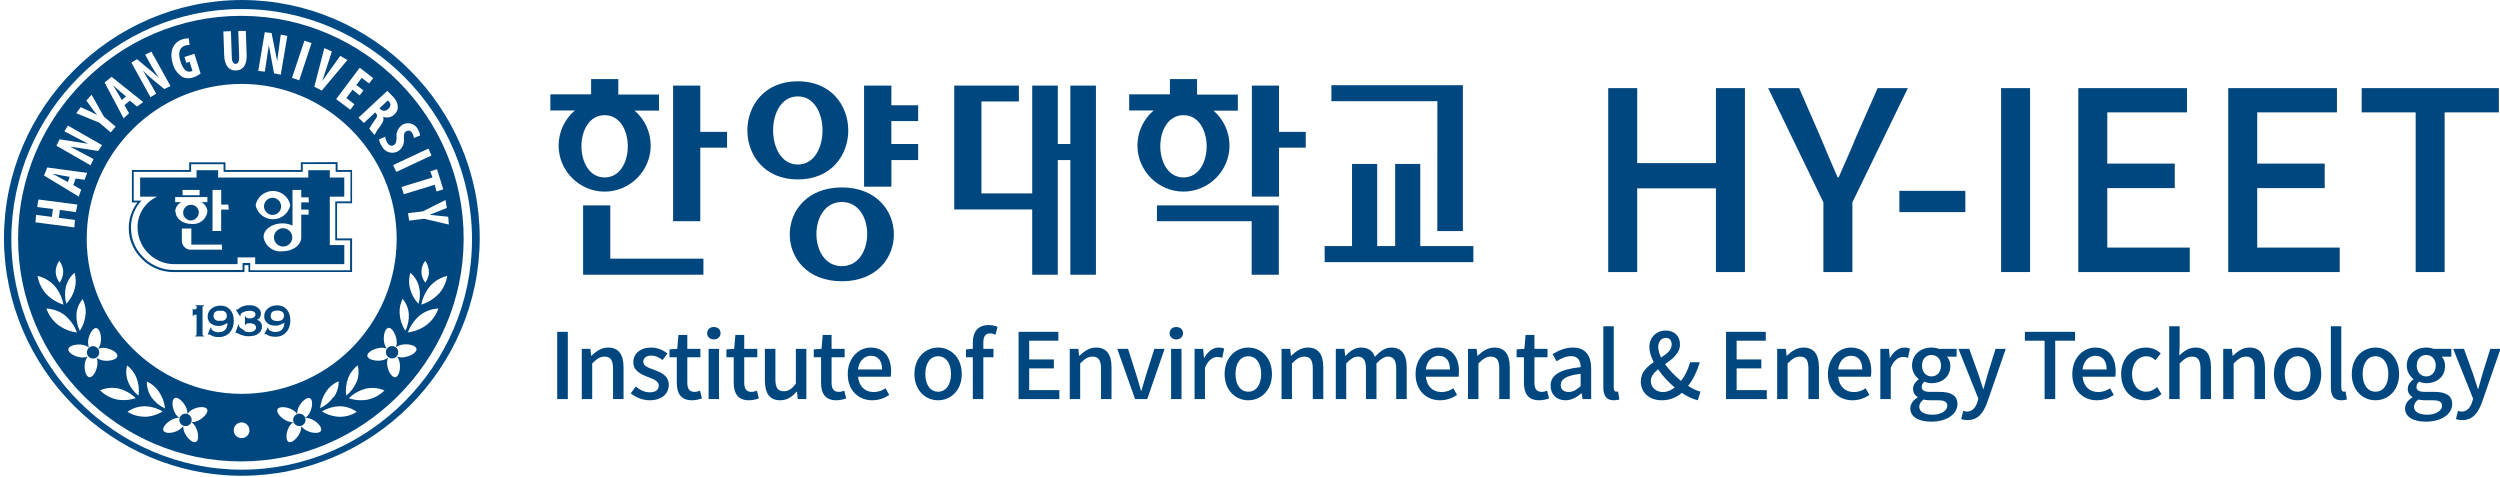 <?xml version="1.0" encoding="UTF-8" standalone="no"?>
<!DOCTYPE svg PUBLIC "-//W3C//DTD SVG 1.1//EN" "http://www.w3.org/Graphics/SVG/1.1/DTD/svg11.dtd">
<svg width="100%" height="100%" viewBox="0 0 220 42" version="1.1" xmlns="http://www.w3.org/2000/svg" xmlns:xlink="http://www.w3.org/1999/xlink" xml:space="preserve" xmlns:serif="http://www.serif.com/" style="fill-rule:evenodd;clip-rule:evenodd;">
    <g transform="matrix(1,0,0,1,-0.34,-1.7)">
        <g transform="matrix(0.67,0,0,0.67,12.388,14.163)">
            <rect x="55.204" y="24.984" width="1.392" height="8.832" style="fill:rgb(0,70,127);fill-rule:nonzero;"/>
            <path d="M58.432,33.816L59.8,33.816L59.8,29.136C60.388,28.548 60.808,28.236 61.42,28.236C62.2,28.236 62.536,28.692 62.536,29.832L62.536,33.816L63.916,33.816L63.916,29.664C63.916,27.984 63.292,27.048 61.888,27.048C60.988,27.048 60.316,27.54 59.704,28.128L59.668,28.128L59.56,27.216L58.432,27.216L58.432,33.816Z" style="fill:rgb(0,70,127);fill-rule:nonzero;"/>
            <path d="M67.348,33.972C68.98,33.972 69.856,33.072 69.856,31.968C69.856,30.72 68.836,30.312 67.912,29.964C67.192,29.7 66.508,29.484 66.508,28.92C66.508,28.464 66.844,28.104 67.564,28.104C68.116,28.104 68.584,28.344 69.04,28.68L69.688,27.828C69.148,27.408 68.428,27.048 67.54,27.048C66.088,27.048 65.2,27.876 65.2,28.98C65.2,30.096 66.208,30.564 67.084,30.9C67.804,31.176 68.548,31.44 68.548,32.04C68.548,32.544 68.176,32.928 67.384,32.928C66.676,32.928 66.1,32.64 65.512,32.172L64.864,33.06C65.5,33.588 66.436,33.972 67.348,33.972Z" style="fill:rgb(0,70,127);fill-rule:nonzero;"/>
            <path d="M72.916,33.972C73.396,33.972 73.84,33.852 74.212,33.732L73.96,32.712C73.768,32.796 73.48,32.868 73.252,32.868C72.568,32.868 72.292,32.46 72.292,31.668L72.292,28.32L74.008,28.32L74.008,27.216L72.292,27.216L72.292,25.392L71.128,25.392L70.972,27.216L69.952,27.288L69.952,28.32L70.912,28.32L70.912,31.656C70.912,33.048 71.428,33.972 72.916,33.972Z" style="fill:rgb(0,70,127);fill-rule:nonzero;"/>
            <path d="M75.088,33.816L76.456,33.816L76.456,27.216L75.088,27.216L75.088,33.816ZM75.772,25.98C76.276,25.98 76.66,25.644 76.66,25.164C76.66,24.672 76.276,24.348 75.772,24.348C75.268,24.348 74.896,24.672 74.896,25.164C74.896,25.644 75.268,25.98 75.772,25.98Z" style="fill:rgb(0,70,127);fill-rule:nonzero;"/>
            <path d="M80.392,33.972C80.872,33.972 81.316,33.852 81.688,33.732L81.436,32.712C81.244,32.796 80.956,32.868 80.728,32.868C80.044,32.868 79.768,32.46 79.768,31.668L79.768,28.32L81.484,28.32L81.484,27.216L79.768,27.216L79.768,25.392L78.604,25.392L78.448,27.216L77.428,27.288L77.428,28.32L78.388,28.32L78.388,31.656C78.388,33.048 78.904,33.972 80.392,33.972Z" style="fill:rgb(0,70,127);fill-rule:nonzero;"/>
            <path d="M84.496,33.972C85.408,33.972 86.056,33.516 86.656,32.82L86.692,32.82L86.8,33.816L87.928,33.816L87.928,27.216L86.548,27.216L86.548,31.8C85.996,32.496 85.576,32.784 84.964,32.784C84.184,32.784 83.86,32.34 83.86,31.2L83.86,27.216L82.48,27.216L82.48,31.368C82.48,33.048 83.092,33.972 84.496,33.972Z" style="fill:rgb(0,70,127);fill-rule:nonzero;"/>
            <path d="M91.864,33.972C92.344,33.972 92.788,33.852 93.16,33.732L92.908,32.712C92.716,32.796 92.428,32.868 92.2,32.868C91.516,32.868 91.24,32.46 91.24,31.668L91.24,28.32L92.956,28.32L92.956,27.216L91.24,27.216L91.24,25.392L90.076,25.392L89.92,27.216L88.9,27.288L88.9,28.32L89.86,28.32L89.86,31.656C89.86,33.048 90.376,33.972 91.864,33.972Z" style="fill:rgb(0,70,127);fill-rule:nonzero;"/>
            <path d="M96.58,33.972C97.444,33.972 98.2,33.684 98.812,33.276L98.332,32.4C97.852,32.712 97.348,32.892 96.76,32.892C95.62,32.892 94.828,32.136 94.72,30.876L99.004,30.876C99.04,30.72 99.064,30.444 99.064,30.18C99.064,28.308 98.128,27.048 96.376,27.048C94.828,27.048 93.364,28.38 93.364,30.528C93.364,32.7 94.792,33.972 96.58,33.972ZM94.708,29.928C94.84,28.764 95.572,28.128 96.4,28.128C97.36,28.128 97.876,28.788 97.876,29.928L94.708,29.928Z" style="fill:rgb(0,70,127);fill-rule:nonzero;"/>
            <path d="M105.232,33.972C106.864,33.972 108.34,32.712 108.34,30.528C108.34,28.32 106.864,27.048 105.232,27.048C103.6,27.048 102.124,28.32 102.124,30.528C102.124,32.712 103.6,33.972 105.232,33.972ZM105.232,32.844C104.2,32.844 103.552,31.92 103.552,30.528C103.552,29.124 104.2,28.188 105.232,28.188C106.276,28.188 106.924,29.124 106.924,30.528C106.924,31.92 106.276,32.844 105.232,32.844Z" style="fill:rgb(0,70,127);fill-rule:nonzero;"/>
            <path d="M113.044,24.324C112.744,24.192 112.324,24.096 111.88,24.096C110.404,24.096 109.792,25.032 109.792,26.388L109.792,27.216L108.892,27.288L108.892,28.32L109.792,28.32L109.792,33.816L111.172,33.816L111.172,28.32L112.504,28.32L112.504,27.216L111.172,27.216L111.172,26.376C111.172,25.572 111.46,25.188 112.048,25.188C112.276,25.188 112.528,25.248 112.768,25.356L113.044,24.324Z" style="fill:rgb(0,70,127);fill-rule:nonzero;"/>
            <path d="M115.804,33.816L121.156,33.816L121.156,32.64L117.196,32.64L117.196,29.784L120.436,29.784L120.436,28.608L117.196,28.608L117.196,26.148L121.024,26.148L121.024,24.984L115.804,24.984L115.804,33.816Z" style="fill:rgb(0,70,127);fill-rule:nonzero;"/>
            <path d="M122.524,33.816L123.892,33.816L123.892,29.136C124.48,28.548 124.9,28.236 125.512,28.236C126.292,28.236 126.628,28.692 126.628,29.832L126.628,33.816L128.008,33.816L128.008,29.664C128.008,27.984 127.384,27.048 125.98,27.048C125.08,27.048 124.408,27.54 123.796,28.128L123.76,28.128L123.652,27.216L122.524,27.216L122.524,33.816Z" style="fill:rgb(0,70,127);fill-rule:nonzero;"/>
            <path d="M131.104,33.816L132.7,33.816L134.98,27.216L133.636,27.216L132.508,30.768C132.328,31.416 132.124,32.088 131.932,32.736L131.884,32.736C131.692,32.088 131.488,31.416 131.308,30.768L130.18,27.216L128.764,27.216L131.104,33.816Z" style="fill:rgb(0,70,127);fill-rule:nonzero;"/>
            <path d="M135.832,33.816L137.2,33.816L137.2,27.216L135.832,27.216L135.832,33.816ZM136.516,25.98C137.02,25.98 137.404,25.644 137.404,25.164C137.404,24.672 137.02,24.348 136.516,24.348C136.012,24.348 135.64,24.672 135.64,25.164C135.64,25.644 136.012,25.98 136.516,25.98Z" style="fill:rgb(0,70,127);fill-rule:nonzero;"/>
            <path d="M138.916,33.816L140.284,33.816L140.284,29.7C140.704,28.656 141.352,28.284 141.892,28.284C142.156,28.284 142.324,28.32 142.552,28.392L142.804,27.192C142.6,27.096 142.384,27.048 142.06,27.048C141.352,27.048 140.656,27.552 140.188,28.404L140.152,28.404L140.044,27.216L138.916,27.216L138.916,33.816Z" style="fill:rgb(0,70,127);fill-rule:nonzero;"/>
            <path d="M145.972,33.972C147.604,33.972 149.08,32.712 149.08,30.528C149.08,28.32 147.604,27.048 145.972,27.048C144.34,27.048 142.864,28.32 142.864,30.528C142.864,32.712 144.34,33.972 145.972,33.972ZM145.972,32.844C144.94,32.844 144.292,31.92 144.292,30.528C144.292,29.124 144.94,28.188 145.972,28.188C147.016,28.188 147.664,29.124 147.664,30.528C147.664,31.92 147.016,32.844 145.972,32.844Z" style="fill:rgb(0,70,127);fill-rule:nonzero;"/>
            <path d="M150.34,33.816L151.708,33.816L151.708,29.136C152.296,28.548 152.716,28.236 153.328,28.236C154.108,28.236 154.444,28.692 154.444,29.832L154.444,33.816L155.824,33.816L155.824,29.664C155.824,27.984 155.2,27.048 153.796,27.048C152.896,27.048 152.224,27.54 151.612,28.128L151.576,28.128L151.468,27.216L150.34,27.216L150.34,33.816Z" style="fill:rgb(0,70,127);fill-rule:nonzero;"/>
            <path d="M157.468,33.816L158.836,33.816L158.836,29.136C159.388,28.536 159.88,28.236 160.324,28.236C161.08,28.236 161.428,28.692 161.428,29.832L161.428,33.816L162.808,33.816L162.808,29.136C163.36,28.536 163.84,28.236 164.296,28.236C165.04,28.236 165.4,28.692 165.4,29.832L165.4,33.816L166.78,33.816L166.78,29.664C166.78,27.984 166.132,27.048 164.752,27.048C163.924,27.048 163.252,27.564 162.604,28.26C162.316,27.504 161.764,27.048 160.78,27.048C159.964,27.048 159.304,27.54 158.74,28.14L158.704,28.14L158.596,27.216L157.468,27.216L157.468,33.816Z" style="fill:rgb(0,70,127);fill-rule:nonzero;"/>
            <path d="M171.16,33.972C172.024,33.972 172.78,33.684 173.392,33.276L172.912,32.4C172.432,32.712 171.928,32.892 171.34,32.892C170.2,32.892 169.408,32.136 169.3,30.876L173.584,30.876C173.62,30.72 173.644,30.444 173.644,30.18C173.644,28.308 172.708,27.048 170.956,27.048C169.408,27.048 167.944,28.38 167.944,30.528C167.944,32.7 169.372,33.972 171.16,33.972ZM169.288,29.928C169.42,28.764 170.152,28.128 170.98,28.128C171.94,28.128 172.456,28.788 172.456,29.928L169.288,29.928Z" style="fill:rgb(0,70,127);fill-rule:nonzero;"/>
            <path d="M174.832,33.816L176.2,33.816L176.2,29.136C176.788,28.548 177.208,28.236 177.82,28.236C178.6,28.236 178.936,28.692 178.936,29.832L178.936,33.816L180.316,33.816L180.316,29.664C180.316,27.984 179.692,27.048 178.288,27.048C177.388,27.048 176.716,27.54 176.104,28.128L176.068,28.128L175.96,27.216L174.832,27.216L174.832,33.816Z" style="fill:rgb(0,70,127);fill-rule:nonzero;"/>
            <path d="M184.18,33.972C184.66,33.972 185.104,33.852 185.476,33.732L185.224,32.712C185.032,32.796 184.744,32.868 184.516,32.868C183.832,32.868 183.556,32.46 183.556,31.668L183.556,28.32L185.272,28.32L185.272,27.216L183.556,27.216L183.556,25.392L182.392,25.392L182.236,27.216L181.216,27.288L181.216,28.32L182.176,28.32L182.176,31.656C182.176,33.048 182.692,33.972 184.18,33.972Z" style="fill:rgb(0,70,127);fill-rule:nonzero;"/>
            <path d="M187.624,33.972C188.416,33.972 189.124,33.576 189.724,33.06L189.76,33.06L189.88,33.816L191.008,33.816L191.008,29.844C191.008,28.092 190.252,27.048 188.608,27.048C187.552,27.048 186.628,27.48 185.944,27.912L186.46,28.848C187.024,28.488 187.672,28.176 188.368,28.176C189.34,28.176 189.616,28.848 189.628,29.616C186.88,29.916 185.68,30.648 185.68,32.064C185.68,33.228 186.484,33.972 187.624,33.972ZM188.044,32.88C187.456,32.88 187.012,32.616 187.012,31.968C187.012,31.224 187.672,30.732 189.628,30.492L189.628,32.112C189.088,32.604 188.62,32.88 188.044,32.88Z" style="fill:rgb(0,70,127);fill-rule:nonzero;"/>
            <path d="M193.972,33.972C194.308,33.972 194.548,33.924 194.716,33.864L194.536,32.82C194.416,32.844 194.368,32.844 194.308,32.844C194.14,32.844 193.972,32.712 193.972,32.34L193.972,24.252L192.604,24.252L192.604,32.268C192.604,33.336 192.976,33.972 193.972,33.972Z" style="fill:rgb(0,70,127);fill-rule:nonzero;"/>
            <path d="M198.844,31.428C198.844,30.828 199.252,30.36 199.792,29.904C200.38,30.768 201.16,31.596 201.976,32.292C201.508,32.664 200.98,32.892 200.452,32.892C199.54,32.892 198.844,32.304 198.844,31.428ZM199.816,26.964C199.816,26.268 200.224,25.776 200.812,25.776C201.352,25.776 201.58,26.172 201.58,26.652C201.58,27.384 200.956,27.864 200.188,28.356C199.96,27.876 199.816,27.396 199.816,26.964ZM205.36,32.844C204.892,32.724 204.328,32.46 203.74,32.088C204.436,31.176 204.94,30.12 205.276,28.98L204.004,28.98C203.74,29.928 203.332,30.756 202.816,31.428C202.036,30.804 201.28,30.024 200.716,29.232C201.688,28.536 202.672,27.804 202.672,26.64C202.672,25.56 201.964,24.816 200.8,24.816C199.504,24.816 198.652,25.776 198.652,26.976C198.652,27.588 198.868,28.272 199.228,28.968C198.328,29.568 197.524,30.3 197.524,31.512C197.524,32.904 198.592,33.972 200.284,33.972C201.352,33.972 202.216,33.6 202.912,33C203.632,33.48 204.364,33.816 205.012,33.972L205.36,32.844Z" style="fill:rgb(0,70,127);fill-rule:nonzero;"/>
            <path d="M208.72,33.816L214.072,33.816L214.072,32.64L210.112,32.64L210.112,29.784L213.352,29.784L213.352,28.608L210.112,28.608L210.112,26.148L213.94,26.148L213.94,24.984L208.72,24.984L208.72,33.816Z" style="fill:rgb(0,70,127);fill-rule:nonzero;"/>
            <path d="M215.44,33.816L216.808,33.816L216.808,29.136C217.396,28.548 217.816,28.236 218.428,28.236C219.208,28.236 219.544,28.692 219.544,29.832L219.544,33.816L220.924,33.816L220.924,29.664C220.924,27.984 220.3,27.048 218.896,27.048C217.996,27.048 217.324,27.54 216.712,28.128L216.676,28.128L216.568,27.216L215.44,27.216L215.44,33.816Z" style="fill:rgb(0,70,127);fill-rule:nonzero;"/>
            <path d="M225.316,33.972C226.18,33.972 226.936,33.684 227.548,33.276L227.068,32.4C226.588,32.712 226.084,32.892 225.496,32.892C224.356,32.892 223.564,32.136 223.456,30.876L227.74,30.876C227.776,30.72 227.8,30.444 227.8,30.18C227.8,28.308 226.864,27.048 225.112,27.048C223.564,27.048 222.1,28.38 222.1,30.528C222.1,32.7 223.528,33.972 225.316,33.972ZM223.444,29.928C223.576,28.764 224.308,28.128 225.136,28.128C226.096,28.128 226.612,28.788 226.612,29.928L223.444,29.928Z" style="fill:rgb(0,70,127);fill-rule:nonzero;"/>
            <path d="M228.988,33.816L230.356,33.816L230.356,29.7C230.776,28.656 231.424,28.284 231.964,28.284C232.228,28.284 232.396,28.32 232.624,28.392L232.876,27.192C232.672,27.096 232.456,27.048 232.132,27.048C231.424,27.048 230.728,27.552 230.26,28.404L230.224,28.404L230.116,27.216L228.988,27.216L228.988,33.816Z" style="fill:rgb(0,70,127);fill-rule:nonzero;"/>
            <path d="M235.66,36.78C237.772,36.78 239.116,35.748 239.116,34.476C239.116,33.348 238.3,32.868 236.74,32.868L235.528,32.868C234.688,32.868 234.424,32.616 234.424,32.22C234.424,31.908 234.568,31.716 234.784,31.524C235.072,31.656 235.408,31.728 235.708,31.728C237.088,31.728 238.18,30.9 238.18,29.46C238.18,28.956 238,28.512 237.748,28.248L239.008,28.248L239.008,27.216L236.668,27.216C236.416,27.12 236.08,27.048 235.708,27.048C234.34,27.048 233.152,27.924 233.152,29.424C233.152,30.204 233.572,30.828 234.016,31.176L234.016,31.224C233.656,31.488 233.284,31.932 233.284,32.448C233.284,32.988 233.548,33.336 233.884,33.54L233.884,33.6C233.272,33.972 232.924,34.488 232.924,35.04C232.924,36.192 234.076,36.78 235.66,36.78ZM235.708,30.84C235.024,30.84 234.46,30.3 234.46,29.424C234.46,28.524 235.012,28.02 235.708,28.02C236.404,28.02 236.956,28.536 236.956,29.424C236.956,30.3 236.392,30.84 235.708,30.84ZM235.864,35.868C234.772,35.868 234.1,35.484 234.1,34.836C234.1,34.5 234.268,34.164 234.664,33.876C234.94,33.936 235.24,33.972 235.552,33.972L236.548,33.972C237.352,33.972 237.784,34.14 237.784,34.692C237.784,35.304 237.016,35.868 235.864,35.868Z" style="fill:rgb(0,70,127);fill-rule:nonzero;"/>
            <path d="M245.464,27.216L244.12,27.216L243.064,30.612L242.548,32.472L242.488,32.472C242.284,31.86 242.08,31.2 241.888,30.612L240.664,27.216L239.248,27.216L241.864,33.768L241.732,34.224C241.492,34.932 241.072,35.46 240.352,35.46C240.184,35.46 239.992,35.4 239.872,35.364L239.608,36.444C239.836,36.528 240.1,36.576 240.436,36.576C241.828,36.576 242.524,35.628 243.04,34.212L245.464,27.216Z" style="fill:rgb(0,70,127);fill-rule:nonzero;"/>
            <path d="M250.564,33.816L251.956,33.816L251.956,26.148L254.56,26.148L254.56,24.984L247.972,24.984L247.972,26.148L250.564,26.148L250.564,33.816Z" style="fill:rgb(0,70,127);fill-rule:nonzero;"/>
            <path d="M257.416,33.972C258.28,33.972 259.036,33.684 259.648,33.276L259.168,32.4C258.688,32.712 258.184,32.892 257.596,32.892C256.456,32.892 255.664,32.136 255.556,30.876L259.84,30.876C259.876,30.72 259.9,30.444 259.9,30.18C259.9,28.308 258.964,27.048 257.212,27.048C255.664,27.048 254.2,28.38 254.2,30.528C254.2,32.7 255.628,33.972 257.416,33.972ZM255.544,29.928C255.676,28.764 256.408,28.128 257.236,28.128C258.196,28.128 258.712,28.788 258.712,29.928L255.544,29.928Z" style="fill:rgb(0,70,127);fill-rule:nonzero;"/>
            <path d="M263.776,33.972C264.532,33.972 265.312,33.696 265.912,33.156L265.348,32.244C264.952,32.58 264.46,32.844 263.908,32.844C262.804,32.844 262.048,31.92 262.048,30.528C262.048,29.124 262.84,28.188 263.944,28.188C264.4,28.188 264.772,28.38 265.132,28.704L265.816,27.804C265.336,27.384 264.724,27.048 263.884,27.048C262.144,27.048 260.62,28.32 260.62,30.528C260.62,32.712 261.988,33.972 263.776,33.972Z" style="fill:rgb(0,70,127);fill-rule:nonzero;"/>
            <path d="M266.932,33.816L268.3,33.816L268.3,29.136C268.888,28.548 269.308,28.236 269.92,28.236C270.7,28.236 271.036,28.692 271.036,29.832L271.036,33.816L272.416,33.816L272.416,29.664C272.416,27.984 271.792,27.048 270.388,27.048C269.488,27.048 268.828,27.54 268.252,28.092L268.3,26.784L268.3,24.252L266.932,24.252L266.932,33.816Z" style="fill:rgb(0,70,127);fill-rule:nonzero;"/>
            <path d="M274.024,33.816L275.392,33.816L275.392,29.136C275.98,28.548 276.4,28.236 277.012,28.236C277.792,28.236 278.128,28.692 278.128,29.832L278.128,33.816L279.508,33.816L279.508,29.664C279.508,27.984 278.884,27.048 277.48,27.048C276.58,27.048 275.908,27.54 275.296,28.128L275.26,28.128L275.152,27.216L274.024,27.216L274.024,33.816Z" style="fill:rgb(0,70,127);fill-rule:nonzero;"/>
            <path d="M283.792,33.972C285.424,33.972 286.9,32.712 286.9,30.528C286.9,28.32 285.424,27.048 283.792,27.048C282.16,27.048 280.684,28.32 280.684,30.528C280.684,32.712 282.16,33.972 283.792,33.972ZM283.792,32.844C282.76,32.844 282.112,31.92 282.112,30.528C282.112,29.124 282.76,28.188 283.792,28.188C284.836,28.188 285.484,29.124 285.484,30.528C285.484,31.92 284.836,32.844 283.792,32.844Z" style="fill:rgb(0,70,127);fill-rule:nonzero;"/>
            <path d="M289.528,33.972C289.864,33.972 290.104,33.924 290.272,33.864L290.092,32.82C289.972,32.844 289.924,32.844 289.864,32.844C289.696,32.844 289.528,32.712 289.528,32.34L289.528,24.252L288.16,24.252L288.16,32.268C288.16,33.336 288.532,33.972 289.528,33.972Z" style="fill:rgb(0,70,127);fill-rule:nonzero;"/>
            <path d="M294.016,33.972C295.648,33.972 297.124,32.712 297.124,30.528C297.124,28.32 295.648,27.048 294.016,27.048C292.384,27.048 290.908,28.32 290.908,30.528C290.908,32.712 292.384,33.972 294.016,33.972ZM294.016,32.844C292.984,32.844 292.336,31.92 292.336,30.528C292.336,29.124 292.984,28.188 294.016,28.188C295.06,28.188 295.708,29.124 295.708,30.528C295.708,31.92 295.06,32.844 294.016,32.844Z" style="fill:rgb(0,70,127);fill-rule:nonzero;"/>
            <path d="M300.64,36.78C302.752,36.78 304.096,35.748 304.096,34.476C304.096,33.348 303.28,32.868 301.72,32.868L300.508,32.868C299.668,32.868 299.404,32.616 299.404,32.22C299.404,31.908 299.548,31.716 299.764,31.524C300.052,31.656 300.388,31.728 300.688,31.728C302.068,31.728 303.16,30.9 303.16,29.46C303.16,28.956 302.98,28.512 302.728,28.248L303.988,28.248L303.988,27.216L301.648,27.216C301.396,27.12 301.06,27.048 300.688,27.048C299.32,27.048 298.132,27.924 298.132,29.424C298.132,30.204 298.552,30.828 298.996,31.176L298.996,31.224C298.636,31.488 298.264,31.932 298.264,32.448C298.264,32.988 298.528,33.336 298.864,33.54L298.864,33.6C298.252,33.972 297.904,34.488 297.904,35.04C297.904,36.192 299.056,36.78 300.64,36.78ZM300.688,30.84C300.004,30.84 299.44,30.3 299.44,29.424C299.44,28.524 299.992,28.02 300.688,28.02C301.384,28.02 301.936,28.536 301.936,29.424C301.936,30.3 301.372,30.84 300.688,30.84ZM300.844,35.868C299.752,35.868 299.08,35.484 299.08,34.836C299.08,34.5 299.248,34.164 299.644,33.876C299.92,33.936 300.22,33.972 300.532,33.972L301.528,33.972C302.332,33.972 302.764,34.14 302.764,34.692C302.764,35.304 301.996,35.868 300.844,35.868Z" style="fill:rgb(0,70,127);fill-rule:nonzero;"/>
            <path d="M310.444,27.216L309.1,27.216L308.044,30.612L307.528,32.472L307.468,32.472C307.264,31.86 307.06,31.2 306.868,30.612L305.644,27.216L304.228,27.216L306.844,33.768L306.712,34.224C306.472,34.932 306.052,35.46 305.332,35.46C305.164,35.46 304.972,35.4 304.852,35.364L304.588,36.444C304.816,36.528 305.08,36.576 305.416,36.576C306.808,36.576 307.504,35.628 308.02,34.212L310.444,27.216Z" style="fill:rgb(0,70,127);fill-rule:nonzero;"/>
        </g>
        <g transform="matrix(1.234,0,0,1.234,-27.635,2.48)">
            <path d="M137.358,18.77L139.425,18.77L139.425,12.8L145.039,12.8L145.039,18.77L147.106,18.77L147.106,5.653L145.039,5.653L145.039,11L139.425,11L139.425,5.653L137.358,5.653L137.358,18.77Z" style="fill:rgb(0,70,127);fill-rule:nonzero;"/>
            <path d="M152.702,18.77L154.769,18.77L154.769,13.798L158.725,5.653L156.569,5.653L155.036,9.128C154.644,10.109 154.217,11.017 153.789,12.015L153.718,12.015C153.272,11.017 152.898,10.109 152.488,9.128L150.973,5.653L148.763,5.653L152.702,13.798L152.702,18.77Z" style="fill:rgb(0,70,127);fill-rule:nonzero;"/>
            <rect x="158.119" y="12.978" width="4.705" height="1.515" style="fill:rgb(0,70,127);fill-rule:nonzero;"/>
            <rect x="165.373" y="5.653" width="2.067" height="13.116" style="fill:rgb(0,70,127);fill-rule:nonzero;"/>
            <path d="M170.879,18.77L178.828,18.77L178.828,17.023L172.947,17.023L172.947,12.782L177.758,12.782L177.758,11.035L172.947,11.035L172.947,7.382L178.632,7.382L178.632,5.653L170.879,5.653L170.879,18.77Z" style="fill:rgb(0,70,127);fill-rule:nonzero;"/>
            <path d="M181.572,18.77L189.52,18.77L189.52,17.023L183.639,17.023L183.639,12.782L188.451,12.782L188.451,11.035L183.639,11.035L183.639,7.382L189.324,7.382L189.324,5.653L181.572,5.653L181.572,18.77Z" style="fill:rgb(0,70,127);fill-rule:nonzero;"/>
            <path d="M194.938,18.77L197.005,18.77L197.005,7.382L200.872,7.382L200.872,5.653L191.089,5.653L191.089,7.382L194.938,7.382L194.938,18.77Z" style="fill:rgb(0,70,127);fill-rule:nonzero;"/>
        </g>
        <g transform="matrix(1,0,0,1,-56.675,-19.623)">
            <path d="M118.64,28.856L116.247,28.856L116.247,40.791L118.64,40.791L118.64,34.316L120.995,34.316L120.995,32.927L118.64,32.927L118.64,28.856ZM110.72,39.396L108.328,39.396L108.328,45.5L118.916,45.5L118.916,44.087L110.721,44.087L110.72,39.396ZM183.499,41.655L185.75,41.655L185.75,28.82L174.179,28.82L174.179,30.23L183.504,30.23L183.499,41.655ZM127.227,28.475C121.303,28.475 121.303,37.113 127.227,37.113C133.15,37.113 133.133,28.475 127.227,28.475M127.227,29.806C130.119,29.806 130.119,35.802 127.227,35.802C124.334,35.802 124.308,29.806 127.227,29.806M112.846,31.054L115.009,31.054L115.009,29.64L111.426,29.64L111.426,28.283L109.033,28.283L109.033,29.627L105.447,29.627L105.447,31.042L107.606,31.042C106.698,31.812 106.173,32.944 106.173,34.134C106.173,36.357 108.002,38.186 110.225,38.186C112.448,38.186 114.277,36.357 114.277,34.134C114.277,32.944 113.752,31.812 112.844,31.042M110.226,31.458C112.94,31.458 112.94,36.938 110.226,36.938C107.512,36.938 107.492,31.458 110.226,31.458M158.825,40.791L167.162,40.791L167.162,45.501L169.551,45.501L169.551,39.397L158.827,39.397L158.825,40.791ZM169.569,28.856L167.18,28.856L167.18,38.626L169.569,38.626L169.569,34.316L171.92,34.316L171.92,32.927L169.569,32.927L169.569,28.856ZM163.783,31.062L165.946,31.062L165.946,29.647L162.356,29.647L162.356,28.283L159.968,28.283L159.968,29.627L156.384,29.627L156.384,31.042L158.539,31.042C157.632,31.812 157.109,32.943 157.109,34.132C157.109,36.354 158.938,38.183 161.161,38.183C163.383,38.183 165.212,36.354 165.212,34.132C165.212,32.943 164.689,31.812 163.783,31.042M161.165,31.458C163.878,31.458 163.878,36.938 161.165,36.938C158.451,36.938 158.43,31.458 161.165,31.458M131.099,37.817C124.996,37.817 124.972,46.073 131.099,46.073C137.226,46.073 137.18,37.817 131.099,37.817M131.099,44.745C128.114,44.745 128.114,39.099 131.099,39.099C134.083,39.099 134.063,44.745 131.099,44.745M181.998,42.977L181.998,35.748L179.789,35.748L179.789,42.976L178.208,42.976L178.208,35.748L175.994,35.748L175.994,42.976L173.586,42.976L173.586,44.392L186.67,44.392L186.67,42.975L181.998,42.977ZM135.459,28.856L133.053,28.856L133.053,37.751L135.459,37.751L135.459,35.411L137.812,35.411L137.812,33.995L135.453,33.995L135.453,31.978L137.812,31.978L137.812,30.584L135.453,30.584L135.459,28.856ZM151.206,33.995L150.101,33.995L150.101,28.856L147.85,28.856L147.85,38.344L143.381,38.344L143.381,30.252L146.678,30.252L146.678,28.856L140.988,28.856L140.988,39.755L147.849,39.755L147.849,45.501L150.1,45.501L150.1,35.411L151.205,35.411L151.205,45.501L153.456,45.501L153.456,28.856L151.205,28.856L151.206,33.995Z" style="fill:rgb(0,70,127);fill-rule:nonzero;"/>
        </g>
        <g transform="matrix(1,0,0,1,0.587,1.976)">
            <g transform="matrix(1,0,0,1,-18.144,-11.889)">
                <path d="M18.492,32.612C18.528,43.936 27.855,53.234 39.18,53.234C50.529,53.234 59.867,43.895 59.867,32.547C59.867,21.198 50.529,11.859 39.18,11.859C27.825,11.877 18.492,21.225 18.492,32.579C18.492,32.59 18.492,32.601 18.492,32.612M18.65,32.612C18.685,21.383 27.935,12.162 39.164,12.162C50.418,12.162 59.678,21.422 59.678,32.676C59.678,43.93 50.418,53.19 39.164,53.19C39.164,53.19 39.163,53.19 39.163,53.19C27.905,53.172 18.65,43.903 18.65,32.644C18.65,32.634 18.65,32.623 18.65,32.612" style="fill:rgb(0,70,127);fill-rule:nonzero;stroke:rgb(0,75,134);stroke-width:0.49px;"/>
            </g>
            <g transform="matrix(1,0,0,1,-26.814,-23.182)">
                <path d="M53.041,37.188L53.041,37.865L46.407,37.865L46.407,37.193L43.215,37.193L43.215,37.865L38.175,37.865L38.175,40.721L38.663,40.721C38.138,41.397 37.867,42.237 37.899,43.093C37.924,43.958 38.25,44.789 38.82,45.44C39.578,46.35 40.709,46.869 41.893,46.849L48.08,46.849L48.08,46.237L48.432,46.237L48.432,46.842L57.552,46.842L57.552,43.887L56.227,43.887L56.227,40.792L57.549,40.792L57.549,37.865L56.275,37.865L56.275,37.173L53.041,37.188ZM56.104,37.345L56.104,38.028L57.409,38.028L57.409,40.629L56.07,40.629L56.07,44.055L57.376,44.055L57.376,46.688L48.586,46.688L48.586,46.052L47.914,46.052L47.914,46.664L41.909,46.664C40.785,46.682 39.71,46.195 38.983,45.336C38.437,44.714 38.125,43.92 38.1,43.093C38.054,42.22 38.341,41.362 38.902,40.693L39.027,40.557L38.335,40.557L38.335,38.028L43.386,38.028L43.386,37.355L46.242,37.355L46.242,38.032L53.206,38.032L53.206,37.345L56.11,37.345" style="fill:rgb(0,70,127);fill-rule:nonzero;"/>
            </g>
            <g transform="matrix(1,0,0,1,-27.451,-23.762)">
                <path d="M51.934,41.535C51.88,41.167 51.561,40.892 51.189,40.892C50.776,40.892 50.436,41.232 50.436,41.645C50.436,42.058 50.776,42.398 51.189,42.398C51.334,42.398 51.475,42.356 51.597,42.278C51.845,42.118 51.977,41.826 51.934,41.535M44.699,42.109C44.655,41.766 44.359,41.506 44.013,41.506C43.634,41.506 43.321,41.818 43.321,42.198C43.321,42.577 43.634,42.889 44.013,42.889C44.014,42.889 44.015,42.889 44.016,42.889C44.399,42.868 44.701,42.547 44.701,42.164C44.701,42.146 44.701,42.127 44.699,42.109M52.037,43.572C51.627,43.614 51.311,43.963 51.311,44.375C51.311,44.818 51.676,45.183 52.119,45.183C52.562,45.183 52.926,44.818 52.926,44.375C52.926,44.375 52.926,44.375 52.926,44.375C52.919,43.931 52.552,43.569 52.108,43.569C52.084,43.569 52.061,43.57 52.037,43.572M57.5,40.792L57.5,39.112L56.226,39.112L56.226,38.462L54.334,38.462L54.334,39.112L46.4,39.112L46.4,38.462L44.499,38.462L44.499,39.112L39.535,39.112L39.535,40.792L41.031,40.792C39.913,41.299 39.226,42.456 39.317,43.68C39.409,45.41 40.88,46.772 42.612,46.731L48.108,46.731L48.108,46.138L49.661,46.138L49.661,46.731L57.503,46.731L57.503,45.051L56.226,45.051L56.226,40.791L57.5,40.792ZM43.269,40.199L44.77,40.199L44.77,40.671L43.273,40.671L43.269,40.199ZM42.619,42.107C42.636,41.752 42.843,41.432 43.16,41.272L42.619,41.272L42.619,40.827L45.453,40.827L45.453,41.272L44.918,41.272C45.234,41.433 45.44,41.752 45.459,42.107C45.368,42.788 44.738,43.276 44.056,43.194C43.259,43.194 42.657,42.712 42.657,42.107M46.753,45.459L44.084,45.459C44.055,45.462 44.026,45.464 43.996,45.464C43.563,45.464 43.206,45.107 43.206,44.673C43.206,44.659 43.206,44.644 43.207,44.63L43.207,43.6L44.042,43.6L44.042,45.009L46.719,45.009L46.753,45.459ZM47.333,41.931L46.666,41.931L46.666,43.816L45.906,43.816L45.906,40.201L46.67,40.201L46.67,41.491L47.298,41.491L47.333,41.931ZM49.696,41.536C49.845,40.813 50.486,40.29 51.224,40.29C51.962,40.29 52.603,40.813 52.752,41.536C52.603,42.258 51.962,42.781 51.224,42.781C50.486,42.781 49.845,42.258 49.696,41.536M54.384,41.297L53.713,41.297L53.713,41.932L54.363,41.932L54.363,42.377L53.713,42.377L53.713,44.372C53.713,45.049 52.976,45.602 52.055,45.602C51.268,45.698 50.535,45.153 50.4,44.372C50.374,43.68 51.138,43.141 52.054,43.141C52.361,43.139 52.665,43.206 52.943,43.339L52.943,40.201L53.713,40.201L53.713,40.852L54.363,40.852L54.384,41.297Z" style="fill:rgb(0,70,127);fill-rule:nonzero;"/>
            </g>
            <g transform="matrix(1,0,0,1,-19.077,-12.834)">
                <path d="M40.174,13.954C40.125,13.954 40.076,13.953 40.027,13.953C29.272,13.953 20.422,22.803 20.422,33.558C20.422,44.313 29.272,53.163 40.027,53.163C50.758,53.163 59.598,44.351 59.631,33.62C59.686,22.89 50.904,14.014 40.174,13.954M58.148,30.859L56.64,31.459L58.274,31.634L58.328,32.317L56.154,31.809L54.836,31.973L54.737,31.318L56.038,31.16L58.036,30.155L58.148,30.859ZM56.591,36.476C56.576,36.821 56.458,37.154 56.253,37.432C55.807,36.869 55.807,36.067 56.253,35.503C56.452,35.789 56.564,36.127 56.574,36.476M55.654,39.289C55.29,38.908 55.032,38.439 54.903,37.928C54.791,37.479 54.804,37.007 54.941,36.565C55.323,36.888 55.592,37.325 55.709,37.811C55.819,38.298 55.804,38.806 55.666,39.286M54.495,41.652C54.207,41.213 54.036,40.707 54,40.183C53.964,39.723 54.055,39.262 54.261,38.85C54.582,39.232 54.773,39.707 54.806,40.204C54.831,40.704 54.729,41.202 54.509,41.652M57.837,29.222L57.244,29.408L57.086,28.815L54.363,29.651L54.165,29.012L56.888,28.176L56.697,27.629L57.29,27.449L57.837,29.222ZM56.802,26.239L53.698,27.692L53.425,27.086L56.534,25.632L56.802,26.239ZM40.048,47.217C32.586,47.189 26.461,41.041 26.461,33.579C26.461,26.098 32.617,19.942 40.099,19.942C47.58,19.942 53.737,26.098 53.737,33.579C53.737,37.215 52.283,40.704 49.701,43.264C47.135,45.808 43.661,47.23 40.048,47.217M50.204,46.173C50.008,46.642 49.697,47.054 49.299,47.37C49.224,46.839 49.286,46.297 49.479,45.797C49.653,45.365 49.939,44.987 50.307,44.704C50.434,45.196 50.399,45.715 50.209,46.186M48.161,47.508C47.866,47.927 47.466,48.261 47.001,48.476C47.054,47.944 47.241,47.434 47.545,46.994C47.815,46.599 48.193,46.291 48.632,46.104C48.64,46.612 48.486,47.11 48.192,47.524M33.315,48.481C32.855,48.265 32.458,47.936 32.16,47.524C31.884,47.113 31.742,46.626 31.752,46.131C32.181,46.323 32.547,46.631 32.809,47.02C33.114,47.46 33.301,47.97 33.353,48.503M31.061,47.41C30.647,47.093 30.323,46.676 30.119,46.197C29.927,45.727 29.889,45.208 30.01,44.715C30.383,44.995 30.671,45.374 30.843,45.808C31.036,46.308 31.098,46.85 31.023,47.381M54.177,23.575C54.341,23.463 54.534,23.402 54.733,23.402C55.1,23.402 55.437,23.609 55.604,23.936C55.71,24.101 55.776,24.288 55.795,24.483L55.246,24.706C55.236,24.553 55.19,24.405 55.109,24.274C55.053,24.139 54.92,24.051 54.773,24.051C54.699,24.051 54.626,24.073 54.565,24.116C54.396,24.226 54.358,24.367 54.374,24.799C54.418,25.214 54.227,25.621 53.88,25.853C53.72,25.948 53.538,25.999 53.353,25.999C52.967,25.999 52.612,25.782 52.437,25.438C52.309,25.253 52.224,25.042 52.187,24.821L52.732,24.591C52.752,24.786 52.818,24.973 52.922,25.138C53.091,25.4 53.318,25.434 53.499,25.318C53.681,25.201 53.728,24.99 53.728,24.646C53.677,24.237 53.85,23.832 54.179,23.585M53.417,21.072C53.661,21.294 53.811,21.601 53.836,21.93C53.854,22.201 53.738,22.465 53.526,22.635C53.268,22.895 52.876,22.973 52.538,22.832C52.637,23.067 52.538,23.302 52.331,23.597C52.122,23.857 51.94,24.137 51.787,24.433L51.329,23.887C51.454,23.638 51.604,23.402 51.776,23.182C52.049,22.849 52.064,22.688 51.912,22.521L51.852,22.45L50.85,23.379L50.377,22.914L52.909,20.555C53.062,20.703 53.252,20.883 53.421,21.069M51.674,19.429L51.314,19.904L50.661,19.41L50.188,20.038L50.814,20.514L50.482,20.957L49.856,20.449L49.311,21.186L50.019,21.732L49.659,22.214L48.412,21.28L50.487,18.513L51.674,19.429ZM47.372,16.79L48.036,17.087L47.191,19.686L48.772,17.473L49.403,17.839L47.149,20.527L46.49,20.188L47.372,16.79ZM45.619,16.135L46.246,16.348L45.159,19.626L44.527,19.408L45.619,16.135ZM42.129,15.392L42.728,15.463L43.222,17.934L43.538,15.6L44.115,15.721L43.538,19.13L42.945,19.01L42.488,16.539L42.134,18.861L41.557,18.801L42.129,15.392ZM39.15,15.299L39.226,17.533C39.226,18.036 39.395,18.184 39.569,18.178C39.743,18.172 39.896,18.03 39.875,17.511L39.799,15.281L40.463,15.281L40.534,17.368C40.566,18.248 40.245,18.74 39.592,18.762C38.939,18.783 38.585,18.259 38.557,17.423L38.486,15.325L39.15,15.299ZM34.901,16.014C35.076,15.953 35.261,15.927 35.445,15.938L35.511,16.523C35.377,16.51 35.242,16.527 35.115,16.573C34.685,16.709 34.44,17.119 34.712,17.966C34.984,18.813 35.354,18.934 35.643,18.841C35.687,18.828 35.729,18.809 35.768,18.786L35.513,17.996L35.224,18.089L35.061,17.575L35.937,17.29L36.482,19.033C36.289,19.179 36.074,19.292 35.845,19.366C35.53,19.488 35.178,19.473 34.875,19.323C34.45,19.056 34.147,18.632 34.031,18.143C33.671,16.946 34.189,16.242 34.875,16.017M30.885,17.767L32.006,18.696C32.219,18.876 32.578,19.178 32.807,19.396C32.609,19.09 32.262,18.588 31.979,18.041L31.608,17.369L32.153,17.101L33.833,20.134L33.288,20.396L32.201,19.5C31.92,19.27 31.653,19.024 31.4,18.763C31.58,19.052 31.858,19.506 32.191,20.113L32.573,20.804L32.072,21.111L30.392,18.067L30.885,17.767ZM28.652,19.319L31.435,21.538L30.891,21.933L30.253,21.414L29.785,21.809L30.188,22.525L29.709,22.973L28.037,19.82L28.652,19.319ZM25.93,21.987L26.72,22.348C26.927,22.441 27.161,22.561 27.384,22.687C27.221,22.495 27.068,22.292 26.922,22.086L26.428,21.403L26.89,20.895L27.977,22.824L29.007,23.701L28.571,24.209L27.569,23.351L25.538,22.521L25.93,21.987ZM24.076,24.816L26.586,25.211L24.501,24.113L24.811,23.61L27.811,25.326L27.473,25.844L25.054,25.466L25.021,25.466L27.063,26.559L26.796,27.105L23.796,25.379L24.076,24.816ZM22.989,27.296L26.501,27.771L26.273,28.378L25.482,28.268L25.284,28.848L25.976,29.243L25.759,29.855L22.703,28.007L22.989,27.296ZM26.36,40.207C26.319,40.732 26.145,41.238 25.854,41.677C25.635,41.227 25.533,40.729 25.557,40.229C25.59,39.731 25.781,39.257 26.102,38.874C26.312,39.285 26.404,39.747 26.368,40.207M22.011,31.465L23.395,31.645L23.488,30.954L22.099,30.774L22.214,30.113L25.639,30.56L25.514,31.221L24.097,31.036L24.01,31.727L25.427,31.913L25.372,32.568L21.947,32.121L22.011,31.465ZM25.415,37.929C25.287,38.44 25.03,38.908 24.669,39.29C24.53,38.81 24.515,38.302 24.625,37.815C24.74,37.328 25.007,36.89 25.388,36.565C25.523,37.007 25.533,37.478 25.416,37.926M24.397,36.466C24.388,36.813 24.276,37.15 24.076,37.433C23.866,37.157 23.745,36.823 23.727,36.477C23.737,36.128 23.848,35.79 24.048,35.504C24.257,35.783 24.378,36.118 24.397,36.466M22.132,36.837C22.715,36.973 23.244,37.283 23.646,37.727C24.039,38.198 24.303,38.763 24.414,39.366C23.822,39.183 23.289,38.847 22.867,38.394C22.484,37.954 22.229,37.417 22.132,36.842M22.916,39.708C23.51,39.737 24.081,39.949 24.55,40.315C25.026,40.715 25.389,41.233 25.602,41.817C24.987,41.737 24.403,41.499 23.908,41.125C23.448,40.756 23.102,40.263 22.912,39.705M27.393,44.71C27.322,45.224 26.99,45.803 26.686,45.753C26.381,45.704 26.223,45.062 26.29,44.552C26.325,44.333 26.411,44.125 26.54,43.945C26.331,44.017 26.106,44.036 25.887,43.999C25.37,43.928 24.8,43.589 24.842,43.284C24.883,42.978 25.527,42.819 26.045,42.895C26.265,42.925 26.474,43.007 26.655,43.135C26.586,42.922 26.565,42.696 26.595,42.474C26.671,41.96 27.009,41.381 27.308,41.431C27.608,41.48 27.777,42.123 27.704,42.638C27.679,42.86 27.596,43.071 27.464,43.25C27.673,43.173 27.898,43.15 28.118,43.186C28.629,43.262 29.205,43.59 29.163,43.896C29.122,44.203 28.471,44.361 27.959,44.292C27.738,44.263 27.526,44.18 27.344,44.052C27.411,44.262 27.425,44.485 27.387,44.702M29.059,47.701C28.519,47.573 28.025,47.297 27.632,46.904C28.148,46.686 28.718,46.631 29.266,46.746C29.833,46.891 30.351,47.183 30.769,47.592C30.215,47.778 29.622,47.816 29.048,47.702M31.548,49.227C31.018,49.228 30.498,49.078 30.051,48.795C30.49,48.48 31.018,48.31 31.559,48.309C32.117,48.32 32.662,48.478 33.14,48.767C32.665,49.059 32.122,49.221 31.566,49.237M36.303,49.559C36.107,49.656 35.891,49.707 35.672,49.706C35.849,49.832 35.99,50.002 36.08,50.2C36.303,50.659 36.353,51.293 36.08,51.441C35.807,51.588 35.323,51.144 35.099,50.687C35,50.49 34.95,50.273 34.952,50.053C34.826,50.23 34.655,50.372 34.458,50.463C34.001,50.693 33.371,50.736 33.217,50.463C33.063,50.19 33.522,49.703 33.974,49.475C34.169,49.375 34.386,49.324 34.605,49.328C34.428,49.202 34.287,49.032 34.197,48.834C33.969,48.375 33.924,47.741 34.197,47.593C34.47,47.446 34.948,47.89 35.178,48.353C35.279,48.547 35.328,48.764 35.319,48.982C35.45,48.806 35.622,48.663 35.82,48.567C36.277,48.342 36.907,48.299 37.056,48.567C37.205,48.835 36.76,49.327 36.305,49.555M40.09,51.113C39.711,51.113 39.398,50.8 39.398,50.421C39.398,50.041 39.711,49.729 40.09,49.729C40.47,49.729 40.782,50.041 40.782,50.421C40.782,50.424 40.782,50.427 40.782,50.431C40.782,50.805 40.474,51.113 40.1,51.113C40.097,51.113 40.093,51.113 40.09,51.113M47.077,50.468C46.946,50.736 46.298,50.693 45.847,50.468C45.648,50.374 45.474,50.233 45.341,50.058C45.348,50.278 45.299,50.496 45.199,50.692C44.976,51.145 44.492,51.581 44.225,51.446C43.958,51.31 43.997,50.664 44.225,50.205C44.316,50.008 44.457,49.838 44.633,49.711C44.415,49.712 44.201,49.661 44.006,49.564C43.544,49.34 43.117,48.853 43.249,48.576C43.382,48.298 44.028,48.351 44.486,48.576C44.682,48.671 44.852,48.814 44.98,48.991C44.976,48.772 45.027,48.556 45.127,48.362C45.355,47.898 45.835,47.466 46.107,47.602C46.38,47.739 46.331,48.384 46.107,48.843C46.014,49.04 45.871,49.21 45.693,49.337C45.913,49.333 46.13,49.384 46.325,49.484C46.782,49.708 47.214,50.194 47.076,50.472M48.742,49.237C48.183,49.222 47.637,49.06 47.161,48.767C47.638,48.478 48.184,48.319 48.742,48.309C49.275,48.316 49.794,48.488 50.224,48.803C49.782,49.085 49.267,49.235 48.742,49.235M51.242,47.714C50.671,47.828 50.079,47.79 49.527,47.604C49.944,47.194 50.463,46.901 51.03,46.757C51.578,46.64 52.148,46.696 52.663,46.915C52.274,47.309 51.781,47.586 51.242,47.713M54.433,43.992C54.212,44.029 53.986,44.011 53.774,43.938C53.902,44.122 53.984,44.334 54.013,44.556C54.084,45.069 53.926,45.714 53.618,45.757C53.31,45.801 52.981,45.211 52.91,44.714C52.872,44.487 52.896,44.255 52.982,44.042C52.797,44.17 52.584,44.252 52.361,44.282C51.849,44.353 51.207,44.195 51.157,43.887C51.108,43.578 51.702,43.253 52.203,43.176C52.424,43.136 52.651,43.155 52.862,43.23C52.734,43.049 52.652,42.839 52.623,42.619C52.547,42.072 52.71,41.454 53.018,41.411C53.326,41.368 53.65,41.958 53.726,42.455C53.762,42.676 53.744,42.903 53.671,43.116C53.854,42.987 54.065,42.904 54.287,42.876C54.799,42.799 55.441,42.958 55.485,43.264C55.528,43.57 54.94,43.908 54.445,43.979M56.417,41.121C55.922,41.496 55.338,41.734 54.723,41.813C54.936,41.229 55.298,40.711 55.774,40.311C56.243,39.945 56.814,39.733 57.408,39.704C57.217,40.262 56.872,40.755 56.412,41.124M57.457,38.393C57.034,38.847 56.499,39.183 55.906,39.365C56.02,38.761 56.288,38.196 56.684,37.726C57.083,37.283 57.607,36.972 58.188,36.836C58.094,37.419 57.839,37.964 57.452,38.41M34.907,49.016C34.726,49.111 34.612,49.3 34.612,49.504C34.612,49.806 34.86,50.055 35.162,50.055C35.241,50.055 35.319,50.038 35.391,50.005C35.661,49.871 35.774,49.538 35.641,49.267C35.551,49.079 35.36,48.958 35.151,48.958C35.066,48.958 34.982,48.978 34.906,49.016M27.56,43.66C27.6,43.356 27.389,43.072 27.087,43.021C27.065,43.018 27.044,43.017 27.022,43.017C26.723,43.017 26.476,43.264 26.476,43.564C26.476,43.863 26.723,44.11 27.022,44.11C27.286,44.11 27.514,43.92 27.56,43.66M23.473,27.868C23.679,27.978 24.017,28.136 24.176,28.234L24.802,28.584L24.96,28.119L24.253,27.999C24.04,27.966 23.708,27.895 23.485,27.851M45.417,49.016C45.341,48.979 45.257,48.959 45.173,48.959C44.873,48.959 44.625,49.206 44.625,49.507C44.625,49.807 44.873,50.054 45.173,50.054C45.473,50.054 45.72,49.807 45.72,49.507C45.72,49.448 45.711,49.389 45.692,49.334C45.647,49.195 45.547,49.081 45.417,49.016M29.352,20.57L28.769,20.051C28.894,20.249 29.085,20.559 29.183,20.729L29.548,21.358L29.918,21.041L29.352,20.57ZM53.237,43.021C52.977,43.067 52.787,43.294 52.787,43.557C52.787,43.856 53.033,44.102 53.331,44.102C53.63,44.102 53.876,43.856 53.876,43.557C53.876,43.385 53.794,43.222 53.656,43.12C53.535,43.031 53.384,42.995 53.237,43.021M52.987,22.154C53.199,21.957 53.27,21.728 53.073,21.504C53.041,21.462 53,21.427 52.954,21.4L52.23,22.083L52.312,22.17C52.399,22.257 52.518,22.306 52.641,22.306C52.772,22.306 52.898,22.25 52.987,22.153" style="fill:rgb(0,70,127);fill-rule:nonzero;"/>
            </g>
            <g transform="matrix(1,0,0,1,-32.55,-33.435)">
                <path d="M50.847,61.973L50.906,62.006L50.906,62.125C50.938,62.174 50.981,62.215 51.031,62.245C51.087,62.287 51.149,62.321 51.215,62.344L51.393,62.392L51.566,62.392C52.044,62.392 52.298,62.121 52.33,61.585C52.203,61.653 52.073,61.714 51.94,61.769C51.81,61.818 51.673,61.844 51.534,61.845C51.426,61.842 51.318,61.827 51.214,61.801C51.101,61.771 50.995,61.722 50.899,61.655C50.803,61.589 50.723,61.502 50.666,61.4C50.605,61.289 50.574,61.164 50.579,61.037C50.567,60.739 50.708,60.455 50.953,60.284C51.061,60.203 51.184,60.142 51.315,60.105C51.453,60.07 51.594,60.053 51.736,60.055C51.894,60.055 52.051,60.086 52.197,60.147C52.333,60.21 52.455,60.3 52.555,60.413C52.662,60.532 52.743,60.673 52.793,60.825C52.851,60.999 52.878,61.183 52.874,61.366C52.877,61.568 52.848,61.768 52.787,61.959C52.726,62.13 52.634,62.288 52.516,62.426C52.401,62.557 52.256,62.659 52.093,62.722C51.921,62.79 51.737,62.824 51.552,62.821C51.434,62.823 51.316,62.812 51.2,62.789C51.116,62.771 51.034,62.743 50.956,62.707L50.799,62.621C50.773,62.598 50.741,62.585 50.707,62.583C50.675,62.582 50.643,62.594 50.62,62.616L50.582,62.578L50.847,61.973ZM51.465,60.505C51.398,60.519 51.333,60.545 51.275,60.581C51.218,60.615 51.171,60.664 51.14,60.722C51.106,60.791 51.089,60.868 51.091,60.944C51.088,61.022 51.105,61.098 51.14,61.167C51.171,61.226 51.218,61.277 51.275,61.313C51.333,61.349 51.398,61.375 51.465,61.389C51.537,61.395 51.609,61.395 51.681,61.389C51.753,61.394 51.825,61.394 51.897,61.389C51.962,61.374 52.024,61.348 52.081,61.313C52.138,61.277 52.185,61.226 52.217,61.167C52.252,61.098 52.268,61.022 52.265,60.944C52.267,60.868 52.251,60.791 52.217,60.722C52.185,60.664 52.138,60.615 52.081,60.581C52.024,60.546 51.962,60.52 51.897,60.505C51.826,60.497 51.753,60.497 51.681,60.505C51.609,60.496 51.537,60.496 51.465,60.505" style="fill:rgb(0,70,127);fill-rule:nonzero;"/>
            </g>
            <g transform="matrix(1,0,0,1,-36.605,-33.413)">
                <path d="M59.927,61.951L59.981,61.984L59.981,62.043C59.973,62.062 59.973,62.084 59.981,62.103C60.014,62.15 60.057,62.191 60.106,62.222C60.158,62.255 60.215,62.281 60.274,62.298L60.453,62.347L60.621,62.347C61.098,62.347 61.352,62.076 61.385,61.539C61.254,61.61 61.125,61.67 61,61.723C60.87,61.773 60.733,61.799 60.594,61.799C60.477,61.797 60.361,61.783 60.247,61.756C60.135,61.724 60.029,61.675 59.933,61.61C59.838,61.542 59.758,61.455 59.7,61.355C59.638,61.244 59.608,61.118 59.613,60.992C59.606,60.836 59.64,60.681 59.711,60.542C59.779,60.425 59.869,60.321 59.977,60.239C60.091,60.159 60.217,60.098 60.351,60.06C60.483,60.024 60.62,60.005 60.757,60.006C60.917,60.004 61.076,60.035 61.223,60.098C61.362,60.162 61.487,60.252 61.592,60.363C61.694,60.486 61.773,60.625 61.825,60.775C61.883,60.95 61.911,61.133 61.906,61.317C61.911,61.519 61.88,61.719 61.814,61.91C61.758,62.083 61.666,62.242 61.544,62.376C61.429,62.506 61.287,62.608 61.127,62.673C60.954,62.741 60.77,62.774 60.585,62.772C60.465,62.774 60.345,62.763 60.227,62.739C60.143,62.722 60.061,62.695 59.983,62.658C59.929,62.633 59.876,62.604 59.826,62.571C59.798,62.549 59.763,62.536 59.727,62.534C59.695,62.534 59.665,62.545 59.64,62.566L59.624,62.518L59.927,61.951ZM60.545,60.483C60.478,60.498 60.414,60.524 60.355,60.559C60.301,60.595 60.256,60.644 60.224,60.7C60.191,60.77 60.174,60.846 60.176,60.923C60.173,61 60.189,61.076 60.224,61.145C60.256,61.203 60.3,61.253 60.355,61.291C60.414,61.326 60.478,61.352 60.545,61.367C60.688,61.397 60.835,61.397 60.978,61.367C61.045,61.352 61.109,61.326 61.168,61.291C61.224,61.254 61.27,61.204 61.304,61.145C61.338,61.076 61.355,61 61.352,60.923C61.354,60.846 61.337,60.77 61.304,60.7C61.27,60.643 61.224,60.595 61.168,60.559C61.109,60.524 61.045,60.498 60.978,60.483C60.835,60.454 60.688,60.454 60.545,60.483" style="fill:rgb(0,70,127);fill-rule:nonzero;"/>
            </g>
            <g transform="matrix(1,0,0,1,-34.533,-33.404)">
                <path d="M55.052,60.409L55.111,60.365C55.171,60.38 55.235,60.359 55.274,60.311C55.329,60.257 55.391,60.212 55.458,60.176C55.555,60.118 55.659,60.074 55.767,60.045C55.912,60.003 56.062,59.983 56.212,59.986C56.336,59.985 56.46,59.998 56.581,60.023C56.696,60.051 56.806,60.096 56.906,60.159C57.003,60.216 57.086,60.293 57.15,60.386C57.216,60.487 57.251,60.606 57.249,60.727C57.249,60.848 57.215,60.966 57.15,61.068C57.092,61.168 56.996,61.239 56.884,61.266C57.011,61.296 57.124,61.369 57.204,61.471C57.298,61.577 57.346,61.715 57.34,61.856C57.343,62.007 57.301,62.156 57.22,62.284C57.141,62.393 57.04,62.485 56.924,62.554C56.804,62.62 56.674,62.664 56.539,62.685C56.41,62.706 56.28,62.716 56.149,62.717C56.018,62.718 55.887,62.703 55.759,62.674C55.65,62.648 55.543,62.615 55.438,62.575C55.36,62.542 55.285,62.504 55.211,62.461C55.172,62.44 55.13,62.426 55.087,62.418C55.073,62.412 55.057,62.412 55.043,62.418L54.998,62.418L55.268,61.681L55.317,61.681C55.316,61.693 55.316,61.706 55.317,61.718L55.317,61.751C55.315,61.833 55.352,61.911 55.416,61.962C55.487,62.028 55.57,62.081 55.66,62.119C55.737,62.195 55.822,62.261 55.915,62.317C56,62.337 56.087,62.348 56.175,62.35L56.372,62.35C56.443,62.336 56.512,62.314 56.578,62.285C56.643,62.254 56.7,62.209 56.746,62.154C56.796,62.098 56.821,62.024 56.816,61.949C56.821,61.877 56.797,61.806 56.751,61.751C56.706,61.699 56.651,61.658 56.588,61.631C56.524,61.605 56.458,61.587 56.39,61.577L56.2,61.577C56.136,61.577 56.072,61.586 56.011,61.604C55.956,61.618 55.914,61.662 55.902,61.717L55.843,61.717L55.843,60.974L55.913,60.974C55.916,61.035 55.955,61.088 56.012,61.11C56.075,61.132 56.142,61.143 56.209,61.142L56.382,61.142C56.444,61.132 56.504,61.114 56.561,61.088C56.616,61.059 56.666,61.021 56.707,60.974C56.744,60.922 56.765,60.859 56.767,60.795C56.768,60.735 56.749,60.676 56.712,60.627C56.674,60.586 56.628,60.552 56.577,60.528C56.515,60.507 56.452,60.49 56.387,60.48L56.183,60.48C56.098,60.483 56.012,60.494 55.928,60.513C55.848,60.532 55.77,60.559 55.695,60.594C55.633,60.626 55.575,60.667 55.522,60.713C55.481,60.739 55.455,60.784 55.452,60.833L55.452,60.932L55.409,60.964L55.052,60.409Z" style="fill:rgb(0,70,127);fill-rule:nonzero;"/>
            </g>
            <g transform="matrix(1,0,0,1,-31.479,-33.409)">
                <path d="M48.411,62.684C48.443,62.683 48.474,62.672 48.498,62.651C48.518,62.616 48.529,62.577 48.531,62.538L48.531,60.825L48.368,60.825C48.339,60.83 48.313,60.843 48.291,60.862C48.27,60.877 48.253,60.898 48.243,60.922L48.189,60.922L48.189,60.298L48.243,60.298C48.242,60.325 48.256,60.351 48.281,60.363L48.368,60.363C48.417,60.364 48.464,60.344 48.498,60.309C48.532,60.274 48.551,60.227 48.552,60.179C48.558,60.144 48.546,60.109 48.52,60.087C48.496,60.069 48.468,60.058 48.439,60.054L48.439,59.995L49.187,59.995L49.187,60.054C49.153,60.061 49.119,60.072 49.088,60.087C49.065,60.107 49.053,60.137 49.055,60.168L49.055,62.539C49.05,62.58 49.062,62.621 49.088,62.653C49.112,62.674 49.143,62.685 49.175,62.686L49.175,62.74L48.411,62.74L48.411,62.684Z" style="fill:rgb(0,70,127);fill-rule:nonzero;"/>
            </g>
        </g>
    </g>
</svg>
